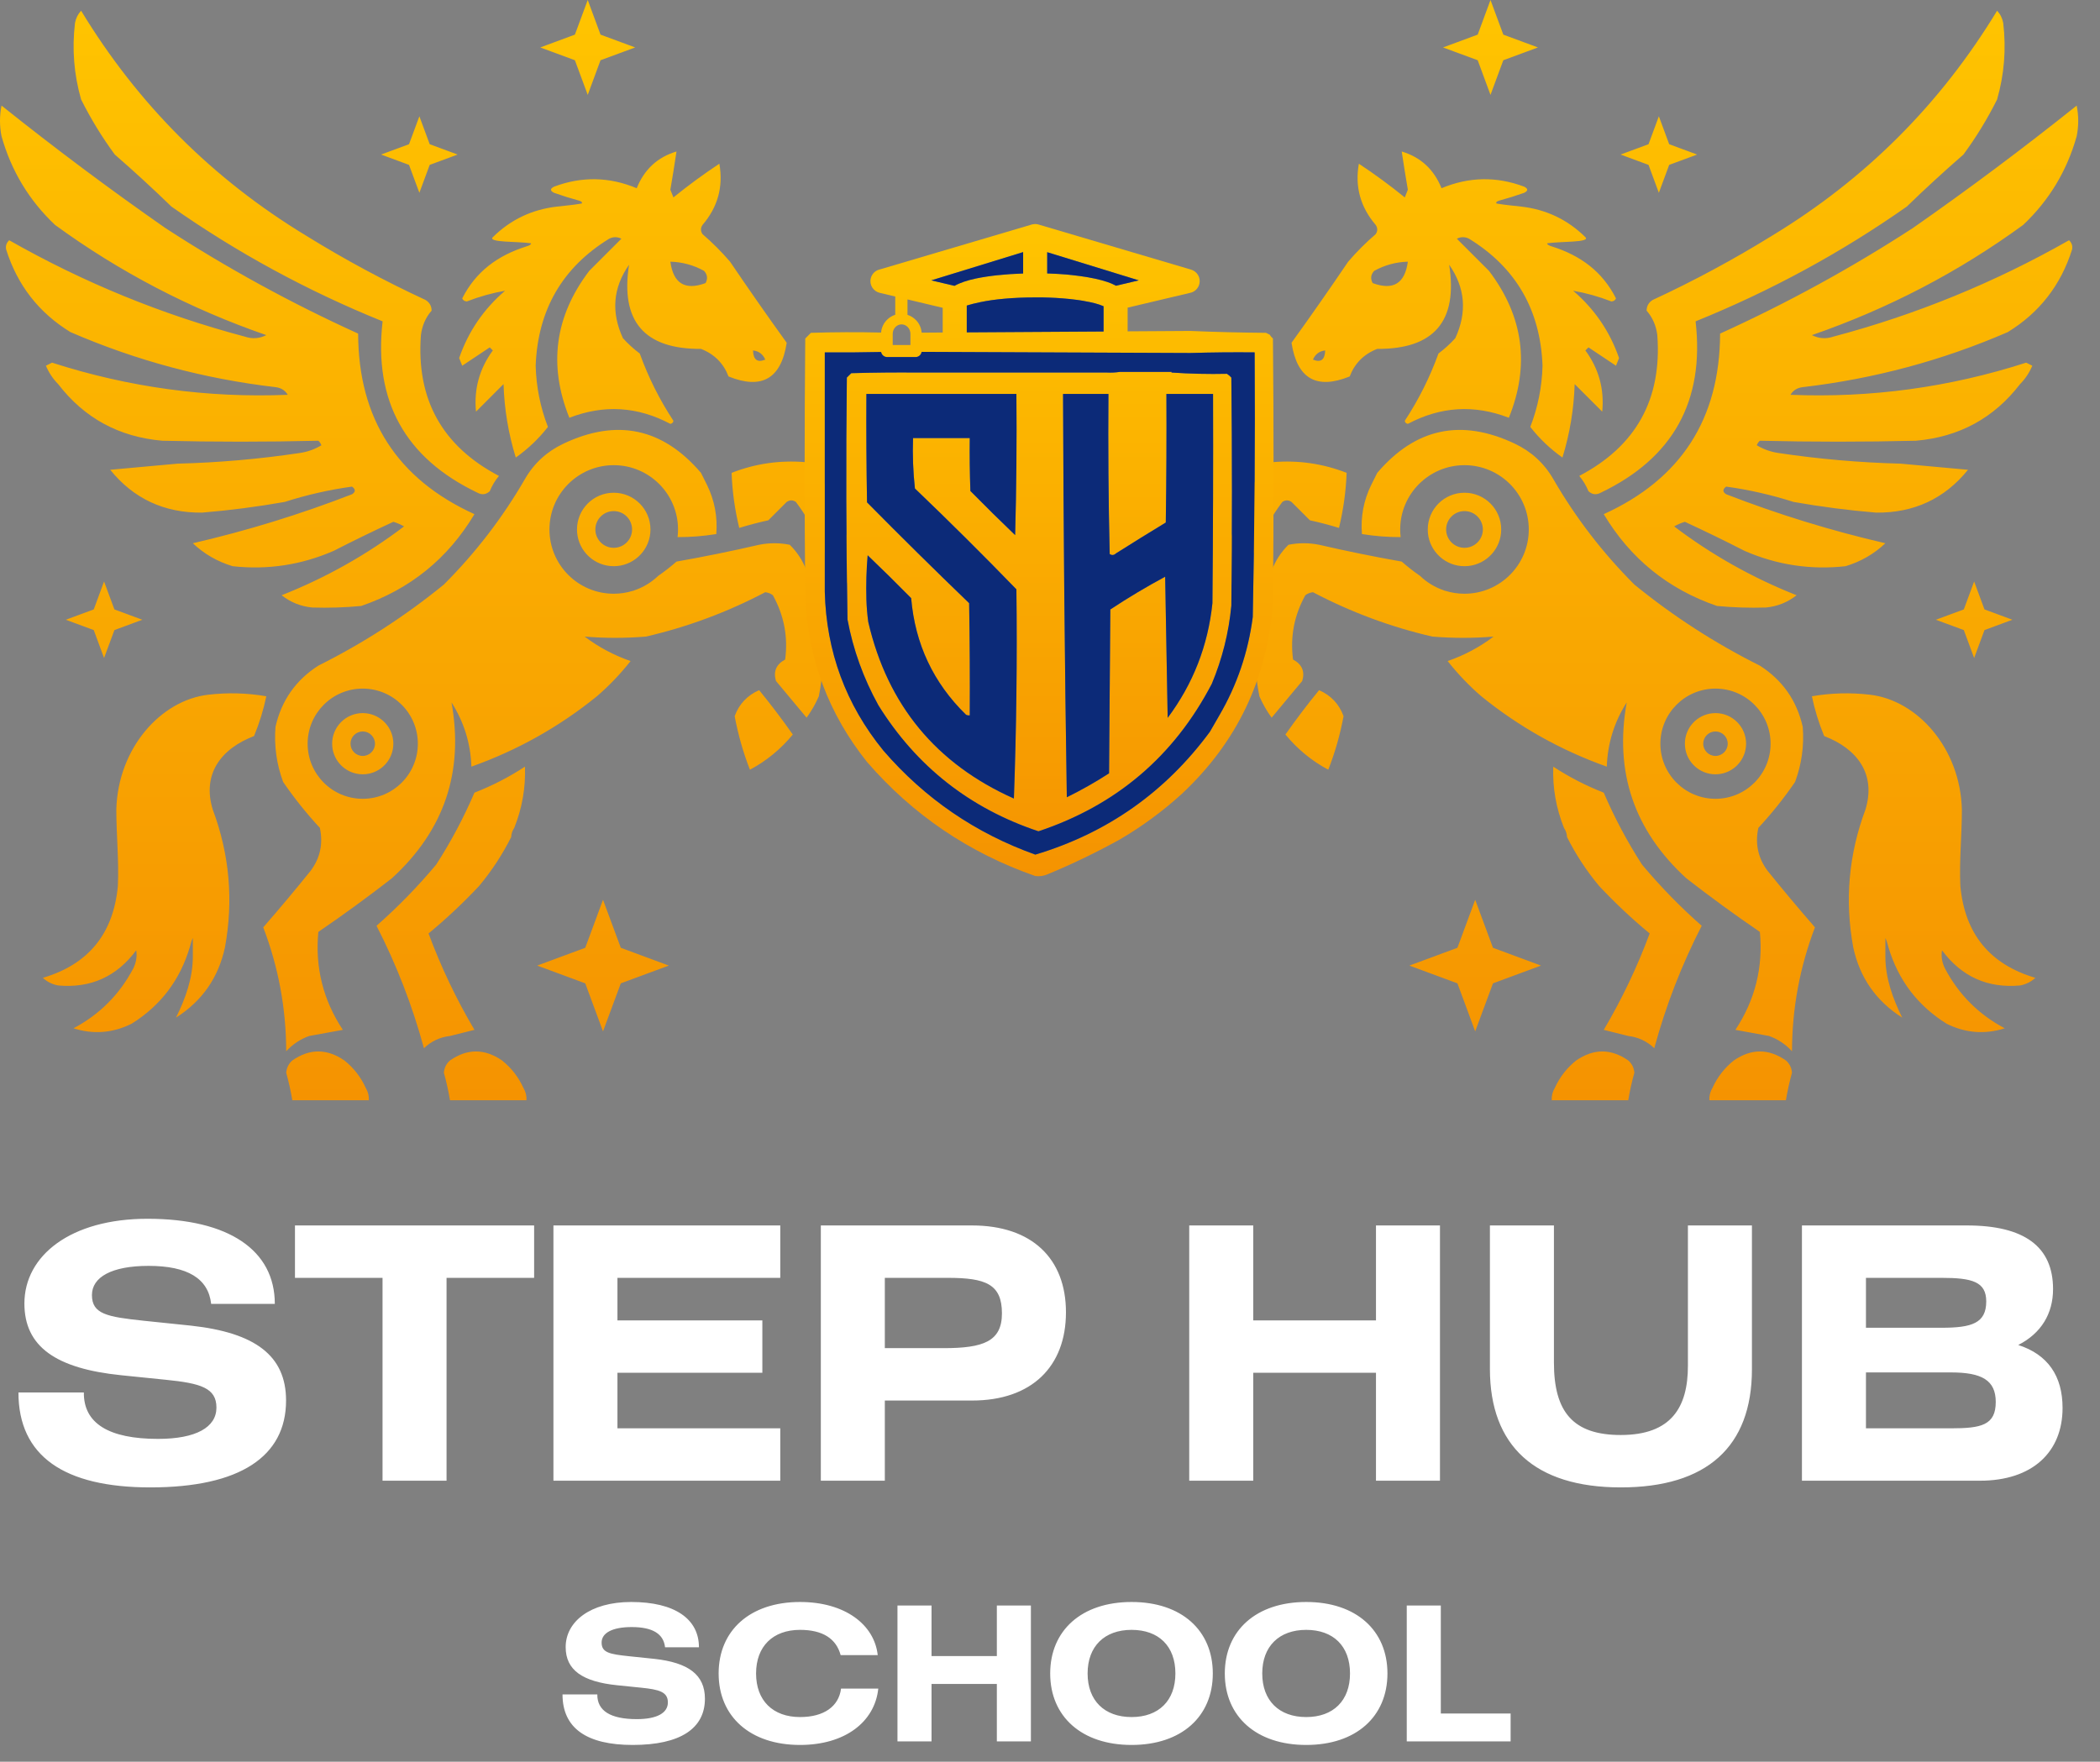 <svg width="87" height="73" viewBox="0 0 87 73" fill="none" xmlns="http://www.w3.org/2000/svg">
<rect x="0" y="0" width="87" height="73" fill="#808080" stroke="none"/>
<path d="M73.987 43.941C73.273 43.444 72.554 43.444 71.831 43.941C71.445 44.248 71.149 44.629 70.943 45.083C70.85 45.236 70.808 45.405 70.816 45.59H73.987C74.051 45.207 74.135 44.826 74.24 44.448C74.223 44.245 74.139 44.076 73.987 43.941ZM67.456 43.941C66.742 43.444 66.023 43.444 65.3 43.941C64.913 44.248 64.618 44.629 64.412 45.083C64.319 45.236 64.277 45.405 64.285 45.59H67.456C67.52 45.207 67.604 44.826 67.709 44.448C67.692 44.245 67.608 44.076 67.456 43.941ZM62.764 18.388C60.545 17.332 58.643 17.734 57.058 19.593L56.804 20.101C56.493 20.738 56.366 21.414 56.423 22.129C56.953 22.215 57.488 22.258 58.027 22.256C58.015 22.152 58.008 22.046 58.008 21.939C58.008 20.468 59.201 19.275 60.672 19.275C62.142 19.276 63.335 20.468 63.335 21.939C63.335 23.409 62.142 24.601 60.672 24.602C60.397 24.602 60.131 24.56 59.881 24.482C59.87 24.48 59.858 24.478 59.847 24.476C59.844 24.474 59.841 24.472 59.838 24.471C59.835 24.469 59.833 24.467 59.83 24.466C59.453 24.34 59.113 24.133 58.832 23.864C58.567 23.68 58.313 23.482 58.071 23.27C56.923 23.067 55.782 22.835 54.648 22.573C54.225 22.489 53.802 22.489 53.38 22.573C53.069 22.879 52.835 23.238 52.682 23.651C51.987 25.337 51.818 27.07 52.175 28.851C52.312 29.167 52.481 29.463 52.682 29.738C52.893 29.485 53.105 29.231 53.316 28.977C53.528 28.724 53.739 28.469 53.95 28.216C54.068 27.823 53.94 27.527 53.569 27.328C53.446 26.388 53.615 25.5 54.077 24.665C54.169 24.594 54.275 24.553 54.395 24.539C55.962 25.364 57.61 25.978 59.34 26.378C60.192 26.447 61.037 26.447 61.876 26.378C61.298 26.815 60.664 27.152 59.974 27.392C60.398 27.929 60.864 28.416 61.369 28.851C62.931 30.118 64.664 31.089 66.568 31.767C66.599 30.807 66.874 29.919 67.393 29.104C66.873 31.984 67.698 34.415 69.865 36.395C70.857 37.166 71.872 37.907 72.909 38.615C73.049 40.085 72.71 41.438 71.895 42.673L73.289 42.927C73.653 43.057 73.971 43.268 74.24 43.56C74.244 41.792 74.561 40.08 75.191 38.425C74.522 37.657 73.866 36.875 73.226 36.079C72.831 35.548 72.705 34.956 72.846 34.304C73.401 33.706 73.908 33.072 74.367 32.401C74.64 31.666 74.746 30.904 74.685 30.118C74.438 29.027 73.846 28.182 72.909 27.582C71.05 26.653 69.317 25.533 67.71 24.222C66.396 22.908 65.275 21.45 64.349 19.847C63.968 19.188 63.43 18.705 62.764 18.388ZM64.349 31.767C64.318 32.642 64.467 33.488 64.793 34.304C64.87 34.417 64.913 34.543 64.92 34.684C65.281 35.406 65.725 36.083 66.251 36.713C66.918 37.423 67.616 38.079 68.344 38.679C67.827 40.071 67.193 41.403 66.441 42.673C66.78 42.757 67.118 42.842 67.456 42.927C67.871 42.975 68.23 43.144 68.534 43.434C69.011 41.676 69.666 39.985 70.499 38.361C69.616 37.584 68.792 36.739 68.026 35.825C67.413 34.874 66.885 33.88 66.441 32.845C65.704 32.557 65.006 32.197 64.349 31.767ZM77.475 28.787C76.665 28.692 75.861 28.713 75.064 28.851C75.182 29.414 75.351 29.963 75.572 30.499C76.957 31.03 77.728 32.084 77.284 33.542C76.59 35.399 76.42 37.301 76.776 39.249C77.045 40.506 77.722 41.478 78.806 42.166C78.42 41.384 78.109 40.542 78.108 39.63V38.868C78.172 38.995 78.187 39.085 78.235 39.249C78.642 40.613 79.445 41.669 80.645 42.419C81.423 42.807 82.226 42.87 83.054 42.609C81.976 42.039 81.152 41.215 80.581 40.137C80.456 39.89 80.413 39.636 80.454 39.376C81.266 40.469 82.344 40.955 83.689 40.834C83.932 40.788 84.143 40.683 84.322 40.518C82.434 39.96 81.398 38.691 81.215 36.713C81.166 35.656 81.278 34.62 81.278 33.542C81.212 31.003 79.44 29.018 77.475 28.787ZM60.379 39.273L58.389 40.01L60.379 40.746L61.115 42.736L61.852 40.746L63.842 40.01L61.852 39.273L61.115 37.283L60.379 39.273ZM71.07 28.533C72.331 28.533 73.353 29.556 73.353 30.816C73.352 32.077 72.331 33.099 71.07 33.099C69.81 33.099 68.787 32.077 68.787 30.816C68.787 29.556 69.81 28.533 71.07 28.533ZM70.941 29.555C70.301 29.62 69.802 30.16 69.802 30.816L69.809 30.945C69.873 31.585 70.413 32.084 71.069 32.084L71.199 32.077C71.796 32.017 72.27 31.542 72.331 30.945L72.338 30.816C72.338 30.116 71.77 29.548 71.069 29.548L70.941 29.555ZM54.648 28.597C54.165 29.186 53.701 29.799 53.253 30.436C53.755 31.044 54.347 31.53 55.028 31.894C55.306 31.189 55.517 30.449 55.662 29.675C55.479 29.175 55.141 28.815 54.648 28.597ZM71.069 30.309C71.35 30.309 71.577 30.536 71.577 30.816C71.577 31.096 71.349 31.323 71.069 31.323C70.79 31.323 70.563 31.096 70.562 30.816C70.562 30.537 70.79 30.309 71.069 30.309ZM81.358 25.252L80.201 25.68L81.358 26.108L81.786 27.265L82.214 26.108L83.371 25.68L82.214 25.252L81.786 24.095L81.358 25.252ZM86.034 4.375C83.824 6.142 81.563 7.833 79.25 9.447C76.713 11.097 74.05 12.556 71.261 13.823C71.25 17.355 69.643 19.849 66.441 21.305C67.543 23.145 69.107 24.413 71.134 25.109C71.809 25.173 72.485 25.194 73.162 25.173C73.635 25.128 74.058 24.958 74.431 24.665C72.602 23.941 70.911 22.991 69.358 21.812C69.499 21.732 69.647 21.668 69.802 21.622C70.634 22.006 71.458 22.407 72.275 22.826C73.614 23.409 75.01 23.621 76.46 23.461C77.092 23.27 77.641 22.953 78.108 22.51C75.863 21.991 73.664 21.314 71.514 20.48C71.36 20.382 71.36 20.276 71.514 20.163C72.452 20.292 73.382 20.504 74.304 20.798C75.438 20.999 76.58 21.147 77.728 21.241C79.294 21.256 80.562 20.664 81.532 19.466C80.602 19.381 79.672 19.297 78.742 19.212C77.043 19.169 75.352 19.021 73.67 18.769C73.352 18.721 73.056 18.615 72.782 18.451C72.809 18.377 72.851 18.314 72.909 18.262C75.064 18.314 77.22 18.314 79.377 18.262C81.169 18.106 82.606 17.323 83.689 15.915C83.904 15.698 84.073 15.445 84.195 15.154C84.111 15.112 84.026 15.07 83.941 15.027C80.763 16.05 77.508 16.495 74.177 16.359C74.288 16.173 74.458 16.067 74.685 16.042C77.636 15.697 80.468 14.937 83.181 13.76C84.492 12.955 85.38 11.812 85.844 10.335C85.871 10.186 85.829 10.06 85.717 9.955C82.631 11.71 79.376 13.041 75.952 13.949C75.648 14.052 75.352 14.031 75.064 13.886C78.227 12.791 81.145 11.27 83.816 9.321C84.891 8.306 85.631 7.08 86.034 5.644C86.119 5.221 86.119 4.798 86.034 4.375ZM52.745 19.148C52.519 19.248 52.329 19.396 52.175 19.593C51.886 20.127 51.633 20.677 51.414 21.241L50.606 23.207C50.682 23.488 50.782 23.763 50.906 24.031C51.05 24.239 51.24 24.367 51.478 24.412C51.769 23.09 52.318 21.885 53.126 20.798C53.253 20.713 53.379 20.713 53.506 20.798L54.268 21.559C54.678 21.649 55.079 21.754 55.472 21.875C55.654 21.125 55.76 20.364 55.789 19.593C54.811 19.211 53.796 19.063 52.745 19.148ZM60.672 20.417C59.832 20.417 59.15 21.098 59.15 21.939L59.157 22.095C59.235 22.862 59.884 23.461 60.672 23.461L60.827 23.453C61.594 23.375 62.193 22.726 62.193 21.939C62.193 21.098 61.512 20.417 60.672 20.417ZM60.672 21.178C61.092 21.178 61.432 21.519 61.433 21.939C61.433 22.358 61.092 22.699 60.672 22.699C60.252 22.699 59.911 22.359 59.911 21.939C59.911 21.518 60.252 21.178 60.672 21.178ZM82.737 0.444C80.391 4.312 77.284 7.419 73.416 9.765C71.816 10.755 70.168 11.642 68.471 12.428C68.303 12.531 68.218 12.68 68.217 12.872C68.463 13.155 68.611 13.493 68.66 13.886C68.858 16.541 67.78 18.486 65.427 19.72C65.585 19.91 65.713 20.121 65.808 20.354C65.963 20.495 66.131 20.516 66.314 20.417C69.314 18.983 70.625 16.616 70.246 13.315C73.364 12.053 76.281 10.467 78.996 8.56C79.753 7.824 80.535 7.106 81.342 6.404C81.871 5.686 82.336 4.924 82.737 4.121C83.034 3.083 83.118 2.027 82.99 0.951C82.954 0.756 82.87 0.587 82.737 0.444ZM58.071 6.277C58.15 6.805 58.235 7.333 58.325 7.862C58.283 7.968 58.24 8.074 58.198 8.18C57.587 7.684 56.953 7.218 56.296 6.784C56.126 7.735 56.36 8.581 56.994 9.321C57.078 9.448 57.078 9.575 56.994 9.701C56.586 10.052 56.205 10.432 55.853 10.843C55.086 11.976 54.303 13.096 53.506 14.203C53.735 15.691 54.539 16.156 55.916 15.599C56.124 15.053 56.504 14.672 57.057 14.457C59.41 14.47 60.404 13.308 60.037 10.97C60.702 11.921 60.787 12.935 60.291 14.013C60.078 14.247 59.845 14.46 59.594 14.648C59.236 15.637 58.771 16.566 58.198 17.436C58.206 17.505 58.248 17.548 58.325 17.564C59.685 16.841 61.08 16.757 62.51 17.311C63.389 15.133 63.114 13.103 61.686 11.223L60.355 9.892C60.523 9.807 60.692 9.807 60.861 9.892C62.802 11.086 63.817 12.841 63.905 15.154C63.882 16.032 63.712 16.877 63.398 17.69C63.78 18.179 64.225 18.602 64.73 18.959C65.035 17.968 65.204 16.953 65.236 15.915L66.378 17.057C66.469 16.125 66.237 15.279 65.681 14.521L65.808 14.394C66.188 14.647 66.568 14.901 66.948 15.154C66.99 15.049 67.033 14.943 67.075 14.837C66.696 13.739 66.062 12.808 65.173 12.047C65.704 12.139 66.233 12.287 66.759 12.491C66.856 12.482 66.918 12.44 66.948 12.364C66.388 11.258 65.49 10.589 64.285 10.209C64.19 10.179 64.096 10.145 64.096 10.082C64.622 9.998 65.909 10.055 65.681 9.828C64.945 9.101 64.057 8.678 63.018 8.56C62.612 8.513 62.383 8.497 62.003 8.434C61.94 8.37 62.066 8.324 62.13 8.307C62.47 8.215 62.808 8.109 63.145 7.989C63.313 7.905 63.313 7.82 63.145 7.735C61.997 7.303 60.855 7.324 59.72 7.799C59.406 7.019 58.856 6.512 58.071 6.277ZM54.901 14.521C54.888 14.909 54.719 15.035 54.394 14.9C54.493 14.674 54.663 14.547 54.901 14.521ZM58.325 10.843C58.203 11.748 57.717 12.044 56.867 11.73C56.768 11.547 56.789 11.378 56.931 11.223C57.367 10.983 57.832 10.857 58.325 10.843ZM68.296 5.976L67.139 6.404L68.296 6.832L68.724 7.989L69.152 6.832L70.31 6.404L69.152 5.976L68.724 4.819L68.296 5.976ZM61.219 1.435L59.783 1.966L61.219 2.496L61.749 3.932L62.28 2.496L63.715 1.966L62.28 1.435L61.749 0L61.219 1.435Z" fill="url(#paint0_linear_329_2416)"/>
<path d="M12.11 43.941C12.824 43.444 13.543 43.444 14.267 43.941C14.653 44.248 14.949 44.629 15.154 45.083C15.247 45.236 15.29 45.405 15.281 45.59H12.11C12.046 45.207 11.962 44.826 11.857 44.448C11.875 44.245 11.959 44.076 12.11 43.941ZM18.642 43.941C19.356 43.444 20.075 43.444 20.798 43.941C21.184 44.248 21.48 44.629 21.686 45.083C21.778 45.236 21.821 45.405 21.812 45.59H18.642C18.578 45.207 18.494 44.826 18.389 44.448C18.406 44.245 18.49 44.076 18.642 43.941ZM23.334 18.388C25.553 17.332 27.455 17.734 29.04 19.593L29.294 20.101C29.604 20.738 29.732 21.414 29.675 22.129C29.144 22.215 28.609 22.258 28.07 22.256C28.083 22.152 28.09 22.046 28.09 21.939C28.09 20.468 26.896 19.275 25.426 19.275C23.955 19.276 22.763 20.468 22.763 21.939C22.763 23.409 23.955 24.601 25.426 24.602C25.701 24.602 25.967 24.56 26.217 24.482C26.228 24.48 26.24 24.478 26.251 24.476C26.254 24.474 26.257 24.472 26.26 24.471C26.262 24.469 26.265 24.467 26.267 24.466C26.645 24.34 26.985 24.133 27.266 23.864C27.531 23.68 27.785 23.482 28.026 23.27C29.175 23.067 30.316 22.835 31.45 22.573C31.873 22.489 32.295 22.489 32.718 22.573C33.029 22.879 33.262 23.238 33.416 23.651C34.111 25.337 34.279 27.07 33.923 28.851C33.786 29.167 33.617 29.463 33.416 29.738C33.205 29.485 32.992 29.231 32.781 28.977C32.57 28.724 32.359 28.469 32.147 28.216C32.03 27.823 32.157 27.527 32.528 27.328C32.652 26.388 32.482 25.5 32.02 24.665C31.929 24.594 31.822 24.553 31.703 24.539C30.136 25.364 28.487 25.978 26.758 26.378C25.906 26.447 25.06 26.447 24.222 26.378C24.799 26.815 25.434 27.152 26.124 27.392C25.7 27.929 25.234 28.416 24.729 28.851C23.167 30.118 21.434 31.089 19.529 31.767C19.498 30.807 19.224 29.919 18.705 29.104C19.224 31.984 18.4 34.415 16.232 36.395C15.24 37.166 14.225 37.907 13.188 38.615C13.049 40.085 13.387 41.438 14.203 42.673L12.809 42.927C12.444 43.057 12.127 43.268 11.857 43.56C11.854 41.792 11.537 40.08 10.906 38.425C11.576 37.657 12.231 36.875 12.872 36.079C13.266 35.548 13.392 34.956 13.252 34.304C12.697 33.706 12.19 33.072 11.73 32.401C11.458 31.666 11.352 30.904 11.413 30.118C11.66 29.027 12.252 28.182 13.188 27.582C15.047 26.653 16.78 25.533 18.388 24.222C19.702 22.908 20.823 21.45 21.749 19.847C22.129 19.188 22.668 18.705 23.334 18.388ZM21.749 31.767C21.779 32.642 21.631 33.488 21.305 34.304C21.227 34.417 21.185 34.543 21.178 34.684C20.816 35.406 20.373 36.083 19.847 36.713C19.179 37.423 18.481 38.079 17.754 38.679C18.271 40.071 18.905 41.403 19.656 42.673C19.318 42.757 18.98 42.842 18.642 42.927C18.227 42.975 17.867 43.144 17.563 43.434C17.086 41.676 16.432 39.985 15.599 38.361C16.481 37.584 17.306 36.739 18.071 35.825C18.684 34.874 19.212 33.88 19.656 32.845C20.394 32.557 21.092 32.197 21.749 31.767ZM8.623 28.787C9.433 28.692 10.236 28.713 11.033 28.851C10.916 29.414 10.746 29.963 10.525 30.499C9.14 31.03 8.37 32.084 8.813 33.542C9.508 35.399 9.677 37.301 9.321 39.249C9.052 40.506 8.376 41.478 7.292 42.166C7.678 41.384 7.989 40.542 7.989 39.63V38.868C7.926 38.995 7.911 39.085 7.862 39.249C7.456 40.613 6.653 41.669 5.453 42.419C4.674 42.807 3.871 42.87 3.044 42.609C4.122 42.039 4.946 41.215 5.517 40.137C5.642 39.89 5.685 39.636 5.644 39.376C4.832 40.469 3.753 40.955 2.409 40.834C2.166 40.788 1.954 40.683 1.775 40.518C3.663 39.96 4.699 38.691 4.883 36.713C4.932 35.656 4.819 34.62 4.819 33.542C4.886 31.003 6.658 29.018 8.623 28.787ZM25.719 39.273L27.709 40.01L25.719 40.746L24.982 42.736L24.246 40.746L22.256 40.01L24.246 39.273L24.982 37.283L25.719 39.273ZM15.027 28.533C13.767 28.533 12.745 29.556 12.745 30.816C12.745 32.077 13.767 33.099 15.027 33.099C16.288 33.099 17.31 32.077 17.311 30.816C17.311 29.556 16.288 28.533 15.027 28.533ZM15.157 29.555C15.797 29.62 16.296 30.16 16.296 30.816L16.289 30.945C16.224 31.585 15.685 32.084 15.028 32.084L14.898 32.077C14.301 32.017 13.827 31.542 13.767 30.945L13.76 30.816C13.76 30.116 14.328 29.548 15.028 29.548L15.157 29.555ZM31.45 28.597C31.932 29.186 32.397 29.799 32.845 30.436C32.343 31.044 31.751 31.53 31.069 31.894C30.792 31.189 30.581 30.449 30.436 29.675C30.618 29.175 30.957 28.815 31.45 28.597ZM15.028 30.309C14.748 30.309 14.521 30.536 14.521 30.816C14.521 31.096 14.748 31.323 15.028 31.323C15.308 31.323 15.535 31.096 15.535 30.816C15.535 30.537 15.308 30.309 15.028 30.309ZM4.74 25.252L5.896 25.68L4.74 26.108L4.311 27.265L3.884 26.108L2.727 25.68L3.884 25.252L4.311 24.095L4.74 25.252ZM0.063 4.375C2.273 6.142 4.535 7.833 6.848 9.447C9.385 11.097 12.048 12.556 14.837 13.823C14.848 17.355 16.455 19.849 19.656 21.305C18.555 23.145 16.99 24.413 14.964 25.109C14.289 25.173 13.613 25.194 12.935 25.173C12.463 25.128 12.039 24.958 11.667 24.665C13.496 23.941 15.187 22.991 16.739 21.812C16.599 21.732 16.451 21.668 16.296 21.622C15.464 22.006 14.64 22.407 13.823 22.826C12.484 23.409 11.088 23.621 9.638 23.461C9.006 23.27 8.456 22.953 7.989 22.51C10.235 21.991 12.434 21.314 14.584 20.48C14.737 20.382 14.737 20.276 14.584 20.163C13.645 20.292 12.715 20.504 11.794 20.798C10.659 20.999 9.518 21.147 8.37 21.241C6.804 21.256 5.535 20.664 4.565 19.466C5.495 19.381 6.426 19.297 7.355 19.212C9.055 19.169 10.745 19.021 12.428 18.769C12.746 18.721 13.042 18.615 13.315 18.451C13.289 18.377 13.246 18.314 13.188 18.262C11.034 18.314 8.878 18.314 6.721 18.262C4.929 18.106 3.492 17.323 2.409 15.915C2.194 15.698 2.025 15.445 1.902 15.154C1.987 15.112 2.072 15.07 2.156 15.027C5.335 16.05 8.59 16.495 11.921 16.359C11.809 16.173 11.639 16.067 11.413 16.042C8.462 15.697 5.63 14.937 2.917 13.76C1.605 12.955 0.718 11.812 0.254 10.335C0.226 10.186 0.269 10.06 0.381 9.955C3.467 11.71 6.722 13.041 10.146 13.949C10.45 14.052 10.746 14.031 11.033 13.886C7.871 12.791 4.953 11.27 2.282 9.321C1.206 8.306 0.467 7.08 0.063 5.644C-0.021 5.221 -0.021 4.798 0.063 4.375ZM33.352 19.148C33.579 19.248 33.769 19.396 33.923 19.593C34.211 20.127 34.465 20.677 34.684 21.241L35.491 23.207C35.416 23.488 35.316 23.763 35.191 24.031C35.048 24.239 34.857 24.367 34.62 24.412C34.329 23.09 33.779 21.885 32.972 20.798C32.845 20.713 32.718 20.713 32.592 20.798L31.83 21.559C31.42 21.649 31.019 21.754 30.626 21.875C30.443 21.125 30.337 20.364 30.309 19.593C31.286 19.211 32.301 19.063 33.352 19.148ZM25.426 20.417C26.266 20.417 26.948 21.098 26.948 21.939L26.94 22.095C26.862 22.862 26.214 23.461 25.426 23.461L25.27 23.453C24.503 23.375 23.904 22.726 23.904 21.939C23.904 21.098 24.586 20.417 25.426 20.417ZM25.426 21.178C25.006 21.178 24.665 21.519 24.665 21.939C24.665 22.358 25.006 22.699 25.426 22.699C25.846 22.699 26.186 22.359 26.186 21.939C26.186 21.518 25.846 21.178 25.426 21.178ZM3.36 0.444C5.706 4.312 8.814 7.419 12.682 9.765C14.281 10.755 15.93 11.642 17.627 12.428C17.795 12.531 17.879 12.68 17.881 12.872C17.634 13.155 17.487 13.493 17.438 13.886C17.24 16.541 18.317 18.486 20.671 19.72C20.512 19.91 20.385 20.121 20.29 20.354C20.135 20.495 19.966 20.516 19.783 20.417C16.784 18.983 15.473 16.616 15.851 13.315C12.733 12.053 9.817 10.467 7.102 8.56C6.344 7.824 5.563 7.106 4.756 6.404C4.227 5.686 3.762 4.924 3.36 4.121C3.063 3.083 2.979 2.027 3.107 0.951C3.144 0.756 3.228 0.587 3.36 0.444ZM28.026 6.277C27.948 6.805 27.863 7.333 27.772 7.862C27.815 7.968 27.857 8.074 27.899 8.18C28.511 7.684 29.145 7.218 29.802 6.784C29.971 7.735 29.738 8.581 29.104 9.321C29.019 9.448 29.019 9.575 29.104 9.701C29.512 10.052 29.892 10.432 30.245 10.843C31.012 11.976 31.795 13.096 32.592 14.203C32.363 15.691 31.559 16.156 30.182 15.599C29.974 15.053 29.593 14.672 29.041 14.457C26.688 14.47 25.694 13.308 26.061 10.97C25.395 11.921 25.311 12.935 25.807 14.013C26.02 14.247 26.252 14.46 26.504 14.648C26.861 15.637 27.327 16.566 27.899 17.436C27.892 17.505 27.849 17.548 27.772 17.564C26.413 16.841 25.018 16.757 23.588 17.311C22.709 15.133 22.984 13.103 24.412 11.223L25.743 9.892C25.574 9.807 25.405 9.807 25.236 9.892C23.296 11.086 22.281 12.841 22.192 15.154C22.216 16.032 22.385 16.877 22.7 17.69C22.317 18.179 21.873 18.602 21.368 18.959C21.062 17.968 20.893 16.953 20.861 15.915L19.72 17.057C19.629 16.125 19.861 15.279 20.417 14.521L20.29 14.394C19.91 14.647 19.53 14.901 19.149 15.154C19.107 15.049 19.065 14.943 19.022 14.837C19.401 13.739 20.036 12.808 20.925 12.047C20.394 12.139 19.865 12.287 19.339 12.491C19.242 12.482 19.179 12.44 19.149 12.364C19.71 11.258 20.608 10.589 21.812 10.209C21.908 10.179 22.002 10.145 22.002 10.082C21.476 9.998 20.188 10.055 20.417 9.828C21.153 9.101 22.041 8.678 23.08 8.56C23.486 8.513 23.714 8.497 24.095 8.434C24.158 8.37 24.031 8.324 23.968 8.307C23.628 8.215 23.29 8.109 22.953 7.989C22.784 7.905 22.784 7.82 22.953 7.735C24.1 7.303 25.242 7.324 26.378 7.799C26.692 7.019 27.241 6.512 28.026 6.277ZM31.196 14.521C31.209 14.909 31.379 15.035 31.704 14.9C31.605 14.674 31.435 14.547 31.196 14.521ZM27.772 10.843C27.895 11.748 28.381 12.044 29.23 11.73C29.329 11.547 29.308 11.378 29.167 11.223C28.731 10.983 28.266 10.857 27.772 10.843ZM17.802 5.976L18.959 6.404L17.802 6.832L17.374 7.989L16.945 6.832L15.788 6.404L16.945 5.976L17.374 4.819L17.802 5.976ZM24.879 1.435L26.314 1.966L24.879 2.496L24.349 3.932L23.817 2.496L22.383 1.966L23.817 1.435L24.349 0L24.879 1.435Z" fill="url(#paint1_linear_329_2416)"/>
<path d="M42.77 9.296C42.835 9.281 42.905 9.279 42.973 9.291L43.002 9.297L43.007 9.299L43.012 9.3L49.33 11.168C49.589 11.236 49.753 11.499 49.688 11.766L49.687 11.767C49.642 11.949 49.499 12.093 49.313 12.133L49.313 12.133L46.716 12.748V13.729H46.723L49.315 13.713C50.359 13.757 51.404 13.783 52.449 13.791C52.502 13.818 52.554 13.844 52.605 13.87C52.638 13.928 52.681 13.981 52.736 14.026C52.771 17.682 52.771 21.337 52.736 24.993C52.503 28.131 51.24 30.769 48.95 32.905C48.162 33.621 47.309 34.248 46.391 34.785C45.421 35.322 44.428 35.801 43.414 36.221C43.247 36.296 43.073 36.322 42.892 36.3C40.14 35.338 37.816 33.763 35.92 31.573C34.337 29.593 33.484 27.33 33.361 24.784C33.326 21.198 33.326 17.612 33.361 14.026L33.596 13.791C34.565 13.761 35.534 13.757 36.502 13.78C36.519 13.576 36.608 13.39 36.747 13.252C36.841 13.156 36.958 13.084 37.089 13.043V12.287L36.443 12.133L36.441 12.133C36.177 12.068 36.008 11.802 36.075 11.532L36.075 11.531C36.12 11.351 36.259 11.209 36.441 11.167L42.756 9.3L42.763 9.298L42.77 9.296ZM38.182 14.58C38.163 14.701 38.06 14.795 37.931 14.795H36.753C36.629 14.795 36.524 14.705 36.503 14.585C35.726 14.603 34.948 14.608 34.17 14.601V24.523C34.233 27 35.042 29.194 36.599 31.103C38.314 33.089 40.412 34.525 42.892 35.412C45.87 34.519 48.281 32.822 50.125 30.32C50.256 30.091 50.387 29.864 50.516 29.641C51.249 28.383 51.71 27.026 51.9 25.568C51.976 21.913 52.002 18.257 51.978 14.601C51.091 14.592 50.203 14.601 49.315 14.627L46.697 14.616L38.182 14.58ZM48.541 15.41C48.537 15.418 48.534 15.426 48.532 15.436C49.297 15.489 50.063 15.506 50.83 15.489C50.897 15.53 50.958 15.582 51.013 15.645C51.047 18.796 51.047 21.947 51.013 25.098C50.906 26.22 50.636 27.299 50.203 28.335C48.638 31.335 46.245 33.372 43.022 34.446C40.178 33.497 37.967 31.757 36.39 29.223C35.77 28.101 35.343 26.917 35.111 25.672C35.053 22.33 35.044 18.988 35.084 15.645L35.267 15.463C36.19 15.436 37.112 15.428 38.035 15.436H45.868C46.043 15.445 46.218 15.436 46.391 15.41H48.541ZM35.894 16.324C35.885 17.821 35.894 19.318 35.92 20.815C37.314 22.227 38.724 23.619 40.15 24.993C40.176 26.542 40.185 28.092 40.176 29.641C40.121 29.649 40.069 29.64 40.02 29.615C38.666 28.292 37.909 26.681 37.748 24.784C37.153 24.18 36.552 23.588 35.946 23.009C35.894 23.609 35.877 24.218 35.894 24.837C35.903 25.151 35.929 25.464 35.972 25.776C36.771 29.213 38.782 31.65 42.004 33.088C42.108 30.216 42.143 27.326 42.108 24.419C40.736 23.003 39.335 21.611 37.904 20.241C37.828 19.55 37.802 18.853 37.826 18.152H40.176C40.167 18.883 40.176 19.614 40.202 20.345C40.815 20.967 41.433 21.576 42.056 22.173C42.108 20.232 42.126 18.283 42.108 16.324H35.894ZM44.041 16.324V16.376C44.058 21.938 44.11 27.491 44.197 33.035C44.8 32.738 45.383 32.408 45.947 32.043C45.964 29.78 45.982 27.517 45.999 25.254C46.739 24.765 47.496 24.313 48.271 23.896C48.306 25.846 48.34 27.796 48.375 29.745C49.427 28.337 50.045 26.753 50.229 24.993C50.255 22.104 50.264 19.214 50.255 16.324H48.323C48.332 18.1 48.323 19.875 48.297 21.651C47.605 22.071 46.917 22.497 46.234 22.93C46.149 23.01 46.062 23.018 45.973 22.956C45.921 20.755 45.904 18.544 45.921 16.324H44.041ZM37.351 13.441C37.15 13.441 36.984 13.618 36.984 13.834V14.297H37.718V13.834C37.718 13.618 37.552 13.441 37.351 13.441ZM37.596 13.046C37.726 13.087 37.842 13.159 37.937 13.255C37.944 13.261 37.947 13.267 37.953 13.27C38.084 13.406 38.167 13.587 38.182 13.784L39.055 13.778V12.754L37.596 12.407V13.046ZM42.877 12.324C41.982 12.324 41.187 12.399 40.622 12.518L40.622 12.518C40.386 12.567 40.202 12.614 40.079 12.653C40.069 12.656 40.06 12.659 40.052 12.662V13.771L45.719 13.736V12.69C45.71 12.686 45.7 12.682 45.69 12.678C45.526 12.605 45.259 12.531 44.908 12.472L44.908 12.472C44.801 12.453 44.702 12.436 44.606 12.425L44.604 12.425L44.601 12.424C44.5 12.41 44.398 12.399 44.289 12.387H44.279L44.262 12.385C44.229 12.38 44.17 12.375 44.083 12.369L44.082 12.369H44.081C43.999 12.362 43.935 12.357 43.884 12.354L43.877 12.353C43.809 12.348 43.75 12.345 43.694 12.342C43.622 12.339 43.559 12.336 43.504 12.333C43.399 12.327 43.298 12.324 43.2 12.324H42.877ZM40.401 12.316C40.391 12.318 40.382 12.32 40.372 12.323C40.387 12.319 40.403 12.316 40.419 12.312L40.401 12.316ZM38.582 11.617L39.542 11.844C39.774 11.715 40.077 11.615 40.425 11.541L40.425 11.541C40.951 11.431 41.634 11.355 42.387 11.332V10.446L38.582 11.617ZM43.384 11.331C43.443 11.333 43.499 11.335 43.548 11.336H43.55L43.551 11.337C43.63 11.34 43.698 11.343 43.754 11.346L43.754 11.346C43.788 11.347 43.828 11.35 43.863 11.352L43.95 11.358L43.952 11.358L43.955 11.358C44.045 11.365 44.107 11.37 44.161 11.373H44.163L44.164 11.373C44.215 11.376 44.294 11.386 44.367 11.394H44.372L44.384 11.395C44.51 11.408 44.628 11.423 44.74 11.438L44.74 11.438C44.865 11.454 44.98 11.473 45.082 11.491C45.486 11.562 45.839 11.653 46.096 11.771C46.143 11.792 46.189 11.815 46.233 11.84L47.177 11.617L43.384 10.45V11.331Z" fill="url(#paint2_linear_329_2416)"/>
<path d="M44.041 16.324V16.376C44.058 21.938 44.11 27.491 44.197 33.035C44.8 32.738 45.383 32.408 45.947 32.043C45.964 29.78 45.982 27.517 45.999 25.254C46.739 24.765 47.496 24.313 48.271 23.896L48.375 29.745C49.427 28.337 50.045 26.753 50.229 24.993C50.255 22.104 50.264 19.214 50.255 16.324H48.323C48.332 18.1 48.323 19.875 48.297 21.651C47.605 22.071 46.917 22.497 46.234 22.93C46.149 23.01 46.062 23.018 45.973 22.956C45.921 20.755 45.904 18.544 45.921 16.324H44.041Z" fill="#0C2A78"/>
<path d="M35.894 16.324C35.885 17.821 35.894 19.318 35.92 20.815C37.314 22.227 38.724 23.619 40.15 24.993C40.176 26.542 40.185 28.092 40.176 29.641C40.121 29.649 40.069 29.64 40.02 29.615C38.666 28.292 37.909 26.681 37.748 24.784C37.153 24.18 36.552 23.588 35.946 23.009C35.894 23.609 35.877 24.218 35.894 24.837C35.903 25.151 35.929 25.464 35.972 25.776C36.771 29.213 38.782 31.65 42.004 33.088C42.108 30.216 42.143 27.326 42.108 24.419C40.736 23.003 39.335 21.611 37.904 20.241C37.828 19.55 37.802 18.853 37.826 18.152H40.176C40.167 18.883 40.176 19.614 40.202 20.345C40.815 20.967 41.433 21.576 42.056 22.173C42.108 20.232 42.126 18.283 42.108 16.324H35.894Z" fill="#0C2A78"/>
<path fill-rule="evenodd" clip-rule="evenodd" d="M38.182 14.58C38.163 14.701 38.06 14.795 37.931 14.795H36.753C36.629 14.795 36.524 14.705 36.503 14.585C35.726 14.603 34.948 14.608 34.17 14.601V24.523C34.233 27 35.042 29.194 36.599 31.103C38.314 33.089 40.412 34.525 42.892 35.412C45.87 34.519 48.281 32.822 50.125 30.32C50.256 30.091 50.387 29.864 50.516 29.641C51.249 28.383 51.71 27.026 51.9 25.568C51.976 21.913 52.002 18.257 51.978 14.601C51.091 14.592 50.203 14.601 49.315 14.627L46.697 14.616L38.182 14.58ZM48.532 15.436C48.534 15.426 48.537 15.418 48.541 15.41H46.391C46.218 15.436 46.043 15.445 45.868 15.436H38.035C37.112 15.428 36.19 15.436 35.267 15.463L35.084 15.645C35.044 18.988 35.053 22.33 35.111 25.672C35.343 26.917 35.77 28.101 36.39 29.223C37.967 31.757 40.178 33.497 43.022 34.446C46.245 33.372 48.638 31.335 50.203 28.335C50.636 27.299 50.906 26.22 51.013 25.098C51.047 21.947 51.047 18.796 51.013 15.645C50.958 15.582 50.897 15.53 50.83 15.489C50.063 15.506 49.297 15.489 48.532 15.436Z" fill="#0C2A78"/>
<path d="M42.877 12.324C41.982 12.324 41.187 12.399 40.622 12.518L40.622 12.518C40.386 12.567 40.202 12.614 40.079 12.653C40.072 12.655 40.066 12.657 40.06 12.66L40.052 12.662V13.771L45.719 13.736V12.69L45.709 12.686C45.703 12.683 45.696 12.681 45.69 12.678C45.526 12.605 45.259 12.531 44.908 12.472L44.908 12.472L44.907 12.471C44.8 12.453 44.701 12.436 44.606 12.425L44.604 12.425L44.601 12.424C44.5 12.41 44.398 12.399 44.289 12.387H44.279L44.262 12.385C44.229 12.38 44.17 12.375 44.083 12.369L44.082 12.369H44.081C44.056 12.367 44.033 12.365 44.011 12.363C43.961 12.359 43.92 12.356 43.884 12.354L43.877 12.353C43.821 12.349 43.771 12.346 43.724 12.343L43.694 12.342C43.622 12.339 43.559 12.336 43.504 12.333C43.399 12.327 43.298 12.324 43.2 12.324H42.877Z" fill="#0C2A78"/>
<path d="M43.548 11.336H43.55L43.551 11.337C43.63 11.34 43.698 11.343 43.754 11.346L43.754 11.346C43.788 11.347 43.828 11.35 43.863 11.352L43.95 11.358L43.952 11.358L43.955 11.358C43.989 11.361 44.019 11.363 44.047 11.365C44.091 11.368 44.128 11.371 44.161 11.373H44.163L44.164 11.373C44.201 11.376 44.252 11.381 44.305 11.387C44.326 11.389 44.346 11.392 44.367 11.394H44.372L44.384 11.395C44.51 11.408 44.628 11.423 44.74 11.438L44.74 11.438C44.865 11.454 44.98 11.473 45.082 11.491C45.486 11.562 45.839 11.653 46.096 11.771C46.143 11.792 46.189 11.815 46.233 11.84L47.177 11.617L43.384 10.45V11.331C43.409 11.332 43.434 11.332 43.458 11.333C43.49 11.335 43.52 11.336 43.548 11.336Z" fill="#0C2A78"/>
<path d="M38.582 11.617L39.542 11.844C39.774 11.715 40.077 11.615 40.425 11.541L40.425 11.541C40.951 11.431 41.634 11.355 42.387 11.332V10.446L38.582 11.617Z" fill="#0C2A78"/>
<path d="M11.385 54.027H8.748C8.631 52.978 7.772 52.453 6.155 52.453C4.625 52.453 3.809 52.919 3.809 53.662C3.809 54.449 4.435 54.566 5.951 54.726L7.918 54.93C10.569 55.221 11.851 56.169 11.851 58.033C11.851 60.35 9.943 61.632 6.227 61.632C2.658 61.632 0.764 60.336 0.764 57.698H3.474C3.459 58.98 4.508 59.622 6.548 59.622C8.122 59.622 8.967 59.141 8.967 58.325C8.967 57.509 8.311 57.319 6.883 57.174L5.018 56.984C2.323 56.708 1.011 55.804 1.011 54.012C1.011 52.031 2.92 50.501 6.111 50.501C9.491 50.501 11.385 51.812 11.385 54.027ZM12.22 50.778H22.128V52.949H18.5V61.355H15.848V52.949H12.22V50.778ZM22.928 50.778H32.326V52.949H25.58V54.712H31.583V56.882H25.58V59.184H32.326V61.355H22.928V50.778ZM34.006 61.355V50.778H40.271C42.748 50.778 44.161 52.147 44.161 54.376C44.161 56.62 42.748 58.033 40.271 58.033H36.657V61.355H34.006ZM36.657 52.949V55.862H39.091C40.737 55.862 41.509 55.586 41.509 54.42C41.509 53.211 40.839 52.949 39.266 52.949H36.657ZM51.92 50.778V54.712H57.005V50.778H59.656V61.355H57.005V56.882H51.92V61.355H49.268V50.778H51.92ZM61.725 50.778H64.377V56.46C64.377 58.514 65.178 59.461 67.145 59.461C69.244 59.461 69.928 58.31 69.928 56.591V50.778H72.58V56.737C72.58 59.957 70.701 61.632 67.145 61.632C63.59 61.632 61.725 59.913 61.725 56.722V50.778ZM74.652 61.355V50.778H81.486C83.861 50.778 85.055 51.652 85.055 53.415C85.055 54.435 84.56 55.251 83.613 55.731C84.837 56.125 85.449 57.014 85.449 58.339C85.449 60.161 84.21 61.355 82.025 61.355H74.652ZM77.304 56.868V59.184H80.83C82.083 59.184 82.681 59.053 82.681 58.092C82.681 57.188 82.098 56.868 80.83 56.868H77.304ZM77.304 52.949V55.017H80.437C81.69 55.017 82.287 54.828 82.287 53.925C82.287 53.109 81.704 52.949 80.437 52.949H77.304Z" fill="white"/>
<path d="M28.956 68.256H27.552C27.491 67.698 27.033 67.419 26.172 67.419C25.358 67.419 24.924 67.667 24.924 68.062C24.924 68.481 25.258 68.543 26.064 68.628L27.111 68.737C28.522 68.892 29.204 69.396 29.204 70.388C29.204 71.621 28.188 72.304 26.211 72.304C24.312 72.304 23.304 71.614 23.304 70.21H24.746C24.738 70.892 25.296 71.234 26.382 71.234C27.219 71.234 27.669 70.978 27.669 70.543C27.669 70.109 27.32 70.008 26.56 69.931L25.568 69.83C24.133 69.683 23.435 69.202 23.435 68.249C23.435 67.194 24.451 66.38 26.149 66.38C27.948 66.38 28.956 67.078 28.956 68.256ZM36.363 68.582H34.827C34.641 67.892 34.075 67.535 33.145 67.535C32.021 67.535 31.323 68.218 31.323 69.342C31.323 70.466 32.021 71.148 33.145 71.148C34.137 71.148 34.75 70.706 34.843 69.97H36.386C36.239 71.358 34.998 72.304 33.145 72.304C31.075 72.304 29.772 71.125 29.772 69.342C29.772 67.558 31.075 66.38 33.145 66.38C34.998 66.38 36.223 67.31 36.363 68.582ZM38.592 66.527V68.621H41.298V66.527H42.709V72.156H41.298V69.776H38.592V72.156H37.181V66.527H38.592ZM46.88 66.38C48.95 66.38 50.245 67.558 50.245 69.342C50.245 71.125 48.95 72.304 46.88 72.304C44.81 72.304 43.508 71.125 43.508 69.342C43.508 67.558 44.81 66.38 46.88 66.38ZM46.88 67.535C45.756 67.535 45.058 68.218 45.058 69.342C45.058 70.466 45.756 71.148 46.88 71.148C48.005 71.148 48.695 70.466 48.695 69.342C48.695 68.21 48.005 67.535 46.88 67.535ZM54.115 66.38C56.185 66.38 57.48 67.558 57.48 69.342C57.48 71.125 56.185 72.304 54.115 72.304C52.045 72.304 50.742 71.125 50.742 69.342C50.742 67.558 52.045 66.38 54.115 66.38ZM54.115 67.535C52.991 67.535 52.293 68.218 52.293 69.342C52.293 70.466 52.991 71.148 54.115 71.148C55.239 71.148 55.929 70.466 55.929 69.342C55.929 68.21 55.239 67.535 54.115 67.535ZM59.691 66.527V71.001H62.583V72.156H58.28V66.527H59.691Z" fill="white"/>
<defs>
<linearGradient id="paint0_linear_329_2416" x1="68.352" y1="0" x2="68.352" y2="45.59" gradientUnits="userSpaceOnUse">
<stop stop-color="#FFC400"/>
<stop offset="1" stop-color="#F59301"/>
</linearGradient>
<linearGradient id="paint1_linear_329_2416" x1="17.746" y1="0" x2="17.746" y2="45.59" gradientUnits="userSpaceOnUse">
<stop stop-color="#FFC400"/>
<stop offset="1" stop-color="#F59301"/>
</linearGradient>
<linearGradient id="paint2_linear_329_2416" x1="43.048" y1="9.283" x2="43.048" y2="36.307" gradientUnits="userSpaceOnUse">
<stop stop-color="#FFC400"/>
<stop offset="1" stop-color="#F59301"/>
</linearGradient>
</defs>
</svg>
